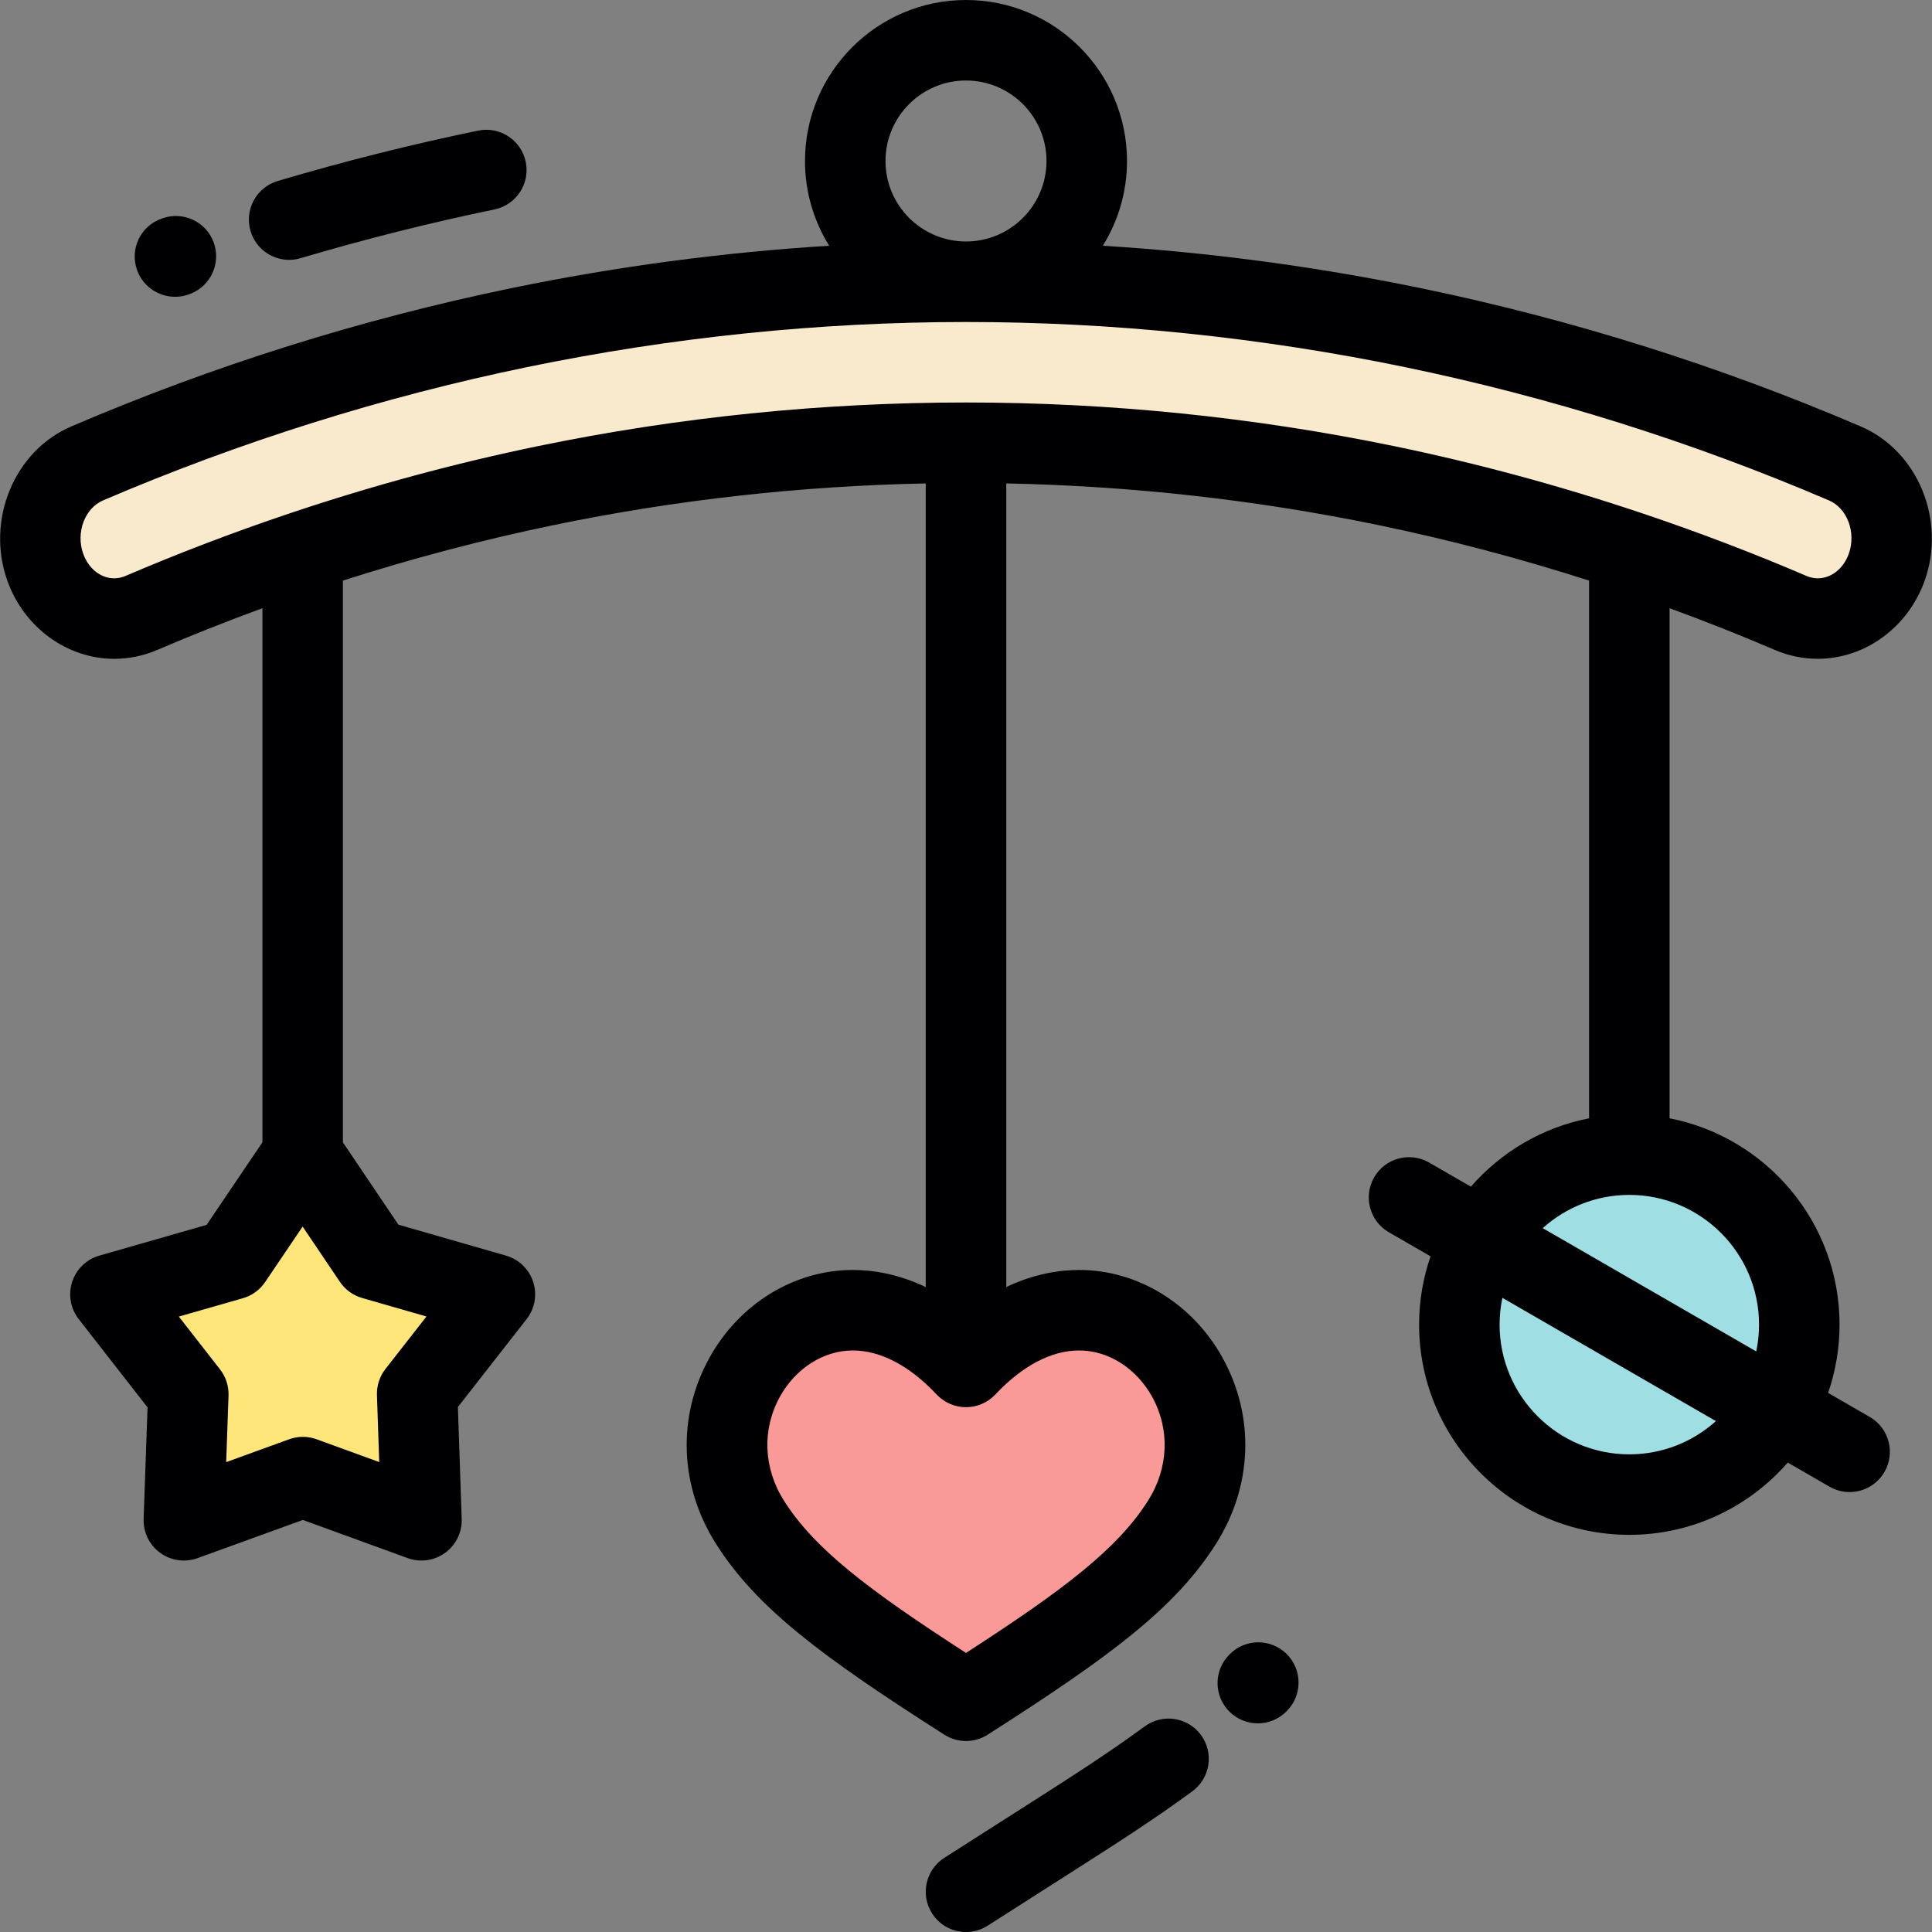 <?xml version="1.0" encoding="iso-8859-1"?>
<!-- Uploaded to: SVG Repo, www.svgrepo.com, Generator: SVG Repo Mixer Tools -->
<svg height="800px" width="800px" version="1.1" id="Layer_1" xmlns="http://www.w3.org/2000/svg" xmlns:xlink="http://www.w3.org/1999/xlink" 
	 viewBox="0 0 512.001 512.001" xml:space="preserve">
<rect x="0" y="0" width="512.001" height="512.001" fill="#808080" stroke="none"/>
<g>
	<polygon style="fill:#FFE67B;" points="131.155,343.007 98.907,333.728 80.211,305.995 61.418,333.795 29.27,343.007 
		49.902,369.472 48.727,402.894 80.273,391.448 111.698,402.894 110.558,369.357 	"/>
	<path style="fill:#F99A98;" d="M256.001,362.254c-36.695-39.001-79.299,6.23-57.308,41.065
		c9.566,15.154,25.666,27.207,57.308,47.399c31.637-20.191,47.738-32.245,57.303-47.399
		C335.297,368.484,292.692,323.255,256.001,362.254z"/>
	<path style="fill:#9FDEE2;" d="M386.739,351.04c0,24.878,20.168,45.046,45.047,45.046c16.668,0,31.225-9.059,39.014-22.52
		c3.834-6.625,6.027-14.319,6.027-22.526c0-24.876-20.165-45.044-45.042-45.044c-16.672,0-31.228,9.056-39.017,22.518
		C388.933,335.14,386.739,342.831,386.739,351.04z"/>
	<path style="fill:#F9EACD;" d="M12.017,150.378c3.942,10.953,15.306,16.362,25.387,12.084
		c34.87-14.948,70.806-26.246,107.312-33.786c36.448-7.528,73.704-11.344,111.285-11.344c37.577,0,74.834,3.816,111.281,11.344
		c36.507,7.541,72.441,18.839,107.317,33.786c10.079,4.28,21.444-1.131,25.383-12.084c3.939-10.953-1.04-23.3-11.12-27.582
		c-37.004-15.861-75.301-27.882-114.371-35.953c-39.127-8.082-78.798-12.179-118.49-12.179c-39.694,0-79.366,4.097-118.494,12.179
		c-39.069,8.071-77.364,20.091-114.369,35.953C13.059,127.077,8.082,139.425,12.017,150.378z"/>
</g>
<g>
	<path style="fill:#000003;" d="M46.406,78.651c1.161,0,2.339-0.19,3.495-0.588c0.151-0.052,0.303-0.106,0.451-0.161
		c5.517-2.065,8.316-8.212,6.25-13.73c-2.063-5.514-8.205-8.315-13.719-6.254l0.059-0.022c-0.021,0.006-0.133,0.047-0.155,0.053
		c-5.544,1.952-8.419,8.006-6.485,13.556C37.835,75.903,41.985,78.651,46.406,78.651z"/>
	<path style="fill:#000003;" d="M76.619,68.866c1.004,0,2.027-0.143,3.04-0.444c16.936-5.027,34.222-9.373,51.376-12.916
		c5.769-1.192,9.481-6.835,8.29-12.604c-1.192-5.769-6.833-9.479-12.604-8.29c-17.743,3.664-35.619,8.157-53.132,13.356
		c-5.648,1.677-8.868,7.614-7.191,13.262C67.772,65.866,72.018,68.866,76.619,68.866z"/>
	<path style="fill:#000003;" d="M493.064,112.991c-37.49-16.069-76.658-28.381-116.415-36.595
		c-27.888-5.76-56.148-9.525-84.392-11.269c4.059-6.528,6.411-14.223,6.411-22.46C298.668,19.14,279.528,0,256.001,0
		c-23.529,0-42.669,19.14-42.669,42.668c0,8.236,2.353,15.932,6.413,22.459c-28.247,1.745-56.508,5.509-84.396,11.269
		c-39.757,8.214-78.924,20.526-116.38,36.581C3.79,119.424-3.831,137.821,1.98,153.989c4.434,12.324,15.806,20.605,28.296,20.605
		c3.88,0,7.679-0.779,11.33-2.329c9.22-3.951,18.541-7.642,27.938-11.082v141.544l-14.791,21.881l-28.424,8.144
		c-3.407,0.977-6.108,3.582-7.206,6.953c-1.097,3.371-0.448,7.066,1.731,9.862l18.248,23.406l-1.038,29.547
		c-0.125,3.543,1.519,6.915,4.384,9.001c2.867,2.085,6.581,2.61,9.914,1.402l27.899-10.121l27.781,10.117
		c1.187,0.432,2.421,0.644,3.65,0.644c2.22,0,4.419-0.693,6.265-2.033c2.868-2.082,4.517-5.453,4.396-8.996l-1.005-29.661
		l18.208-23.294c2.184-2.793,2.836-6.488,1.744-9.86c-1.093-3.372-3.791-5.98-7.197-6.961l-28.519-8.21l-14.708-21.811V153.864
		c18.468-5.919,37.179-10.856,55.996-14.742c32.268-6.665,65.339-10.353,98.46-11.006v212.968
		c-7.402-3.529-14.113-4.529-19.328-4.529c-15.523,0-30.098,8.947-38.037,23.35c-8.553,15.513-7.915,33.873,1.706,49.11
		c10.817,17.134,28.154,29.998,60.589,50.696c1.749,1.117,3.744,1.675,5.739,1.675c1.994,0,3.987-0.558,5.738-1.675
		c32.433-20.699,49.771-33.563,60.586-50.695c9.622-15.239,10.26-33.599,1.708-49.112c-7.939-14.402-22.513-23.348-38.037-23.348
		c-5.215,0-11.926,1-19.326,4.528V128.115c33.119,0.654,66.187,4.342,98.457,11.006c18.814,3.886,37.522,8.822,55.993,14.742
		v142.501c-12.394,2.414-23.325,8.95-31.318,18.117l-11.064-6.388c-5.102-2.944-11.626-1.197-14.571,3.904
		c-2.946,5.102-1.197,11.626,3.904,14.571l11.04,6.374c-1.956,5.678-3.034,11.762-3.034,18.096c0,30.72,24.992,55.713,55.712,55.713
		c16.738,0,31.765-7.431,41.985-19.154l11.061,6.385c1.681,0.97,3.515,1.43,5.324,1.43c3.687,0,7.272-1.913,9.247-5.335
		c2.946-5.102,1.198-11.626-3.904-14.571l-11.035-6.372c1.955-5.678,3.034-11.763,3.034-18.097c0-27.07-19.412-49.683-45.045-54.675
		v-135.18c9.409,3.444,18.742,7.139,27.977,11.096c3.617,1.536,7.417,2.314,11.294,2.314c12.492-0.001,23.864-8.282,28.295-20.607
		C515.832,137.822,508.212,119.425,493.064,112.991z M95.96,343.977l17.06,4.91l-10.866,13.899
		c-1.542,1.975-2.341,4.427-2.257,6.932l0.602,17.746l-16.576-6.037c-2.354-0.857-4.934-0.86-7.288-0.004l-16.692,6.055
		l0.619-17.632c0.089-2.504-0.707-4.958-2.248-6.934l-10.917-14.004l16.96-4.86c2.408-0.69,4.496-2.205,5.899-4.281l9.944-14.71
		l9.865,14.63C91.465,341.767,93.552,343.284,95.96,343.977z M431.786,385.417c-18.956,0-34.377-15.422-34.377-34.378
		c0-2.434,0.258-4.809,0.741-7.101l56.587,32.67C448.646,382.08,440.599,385.417,431.786,385.417z M466.163,351.04
		c0,2.434-0.258,4.81-0.742,7.102l-56.584-32.67c6.09-5.472,14.136-8.809,22.95-8.809
		C450.741,316.662,466.163,332.084,466.163,351.04z M234.667,42.668c0-11.763,9.572-21.333,21.334-21.333
		c11.763,0,21.332,9.571,21.332,21.333c0,11.75-9.55,21.31-21.297,21.33c-0.012,0-0.025,0-0.035,0c-0.013,0-0.025,0-0.037,0
		C244.217,63.978,234.667,54.418,234.667,42.668z M305.349,370.202c4.743,8.603,4.345,18.855-1.064,27.422
		c-8.076,12.793-22.264,23.611-48.284,40.417c-26.023-16.806-40.21-27.623-48.288-40.418c-5.407-8.566-5.804-18.816-1.06-27.42
		c4.187-7.596,11.603-12.315,19.354-12.315c7.353,0,15.039,4.038,22.226,11.675c0.035,0.037,0.075,0.07,0.111,0.108
		c0.142,0.145,0.289,0.283,0.438,0.42c0.111,0.102,0.221,0.208,0.337,0.305c0.162,0.138,0.334,0.266,0.505,0.394
		c0.111,0.081,0.217,0.167,0.329,0.244c0.202,0.14,0.414,0.267,0.624,0.391c0.09,0.052,0.175,0.111,0.265,0.16
		c0.265,0.147,0.54,0.279,0.817,0.403c0.044,0.019,0.083,0.043,0.127,0.061c1.294,0.558,2.719,0.87,4.219,0.87
		c1.499,0,2.925-0.313,4.22-0.87c0.038-0.017,0.076-0.038,0.115-0.055c0.282-0.126,0.559-0.26,0.827-0.409
		c0.087-0.048,0.171-0.106,0.257-0.157c0.213-0.126,0.427-0.254,0.63-0.395c0.112-0.078,0.219-0.163,0.327-0.244
		c0.171-0.128,0.342-0.256,0.507-0.394c0.114-0.098,0.224-0.203,0.335-0.305c0.148-0.138,0.297-0.274,0.437-0.42
		c0.036-0.037,0.077-0.069,0.112-0.108c7.185-7.639,14.87-11.675,22.224-11.675C293.745,357.888,301.162,362.607,305.349,370.202z
		 M489.944,146.768c-1.417,3.943-4.645,6.491-8.219,6.491c-0.998,0-1.992-0.208-2.923-0.603c-14.202-6.088-28.637-11.587-43.23-16.5
		c-0.278-0.107-0.561-0.203-0.851-0.286c-21.483-7.195-43.31-13.106-65.278-17.644c-37.15-7.673-75.316-11.563-113.44-11.563
		c-38.125,0-76.292,3.89-113.443,11.563c-21.973,4.539-43.804,10.451-65.279,17.644c-0.291,0.083-0.576,0.18-0.857,0.287
		c-14.584,4.91-29.003,10.405-43.187,16.484c-0.964,0.41-1.961,0.618-2.959,0.618c-3.575,0-6.803-2.549-8.22-6.49
		c-2.016-5.608,0.39-12.09,5.286-14.169c36.175-15.506,73.965-27.386,112.323-35.31c38.394-7.931,77.512-11.954,116.269-11.958
		c0.022,0,0.044,0.002,0.067,0.002c0.021,0,0.044-0.002,0.065-0.002c38.756,0.004,77.873,4.027,116.268,11.958
		c38.357,7.924,76.149,19.804,112.358,35.324C489.555,134.679,491.96,141.161,489.944,146.768z"/>
	<path style="fill:#000003;" d="M325.841,438.445c-4.193,4.138-4.238,10.891-0.1,15.086c2.087,2.115,4.839,3.176,7.593,3.176
		c2.705,0,5.414-1.024,7.491-3.074l0.269-0.27c4.111-4.22,4.038-10.987-0.182-15.098
		C336.69,434.151,329.952,434.225,325.841,438.445z"/>
	<path style="fill:#000003;" d="M303.366,457.512c-9.759,7.161-20.097,13.76-30.153,20.179l-22.952,14.648
		c-4.966,3.17-6.422,9.765-3.252,14.731c2.034,3.188,5.481,4.93,9.002,4.93c1.964,0,3.951-0.542,5.728-1.677l23.012-14.688
		c10.284-6.565,20.917-13.353,31.236-20.924c4.749-3.486,5.774-10.162,2.29-14.912C314.792,455.051,308.114,454.027,303.366,457.512
		z"/>
</g>
</svg>